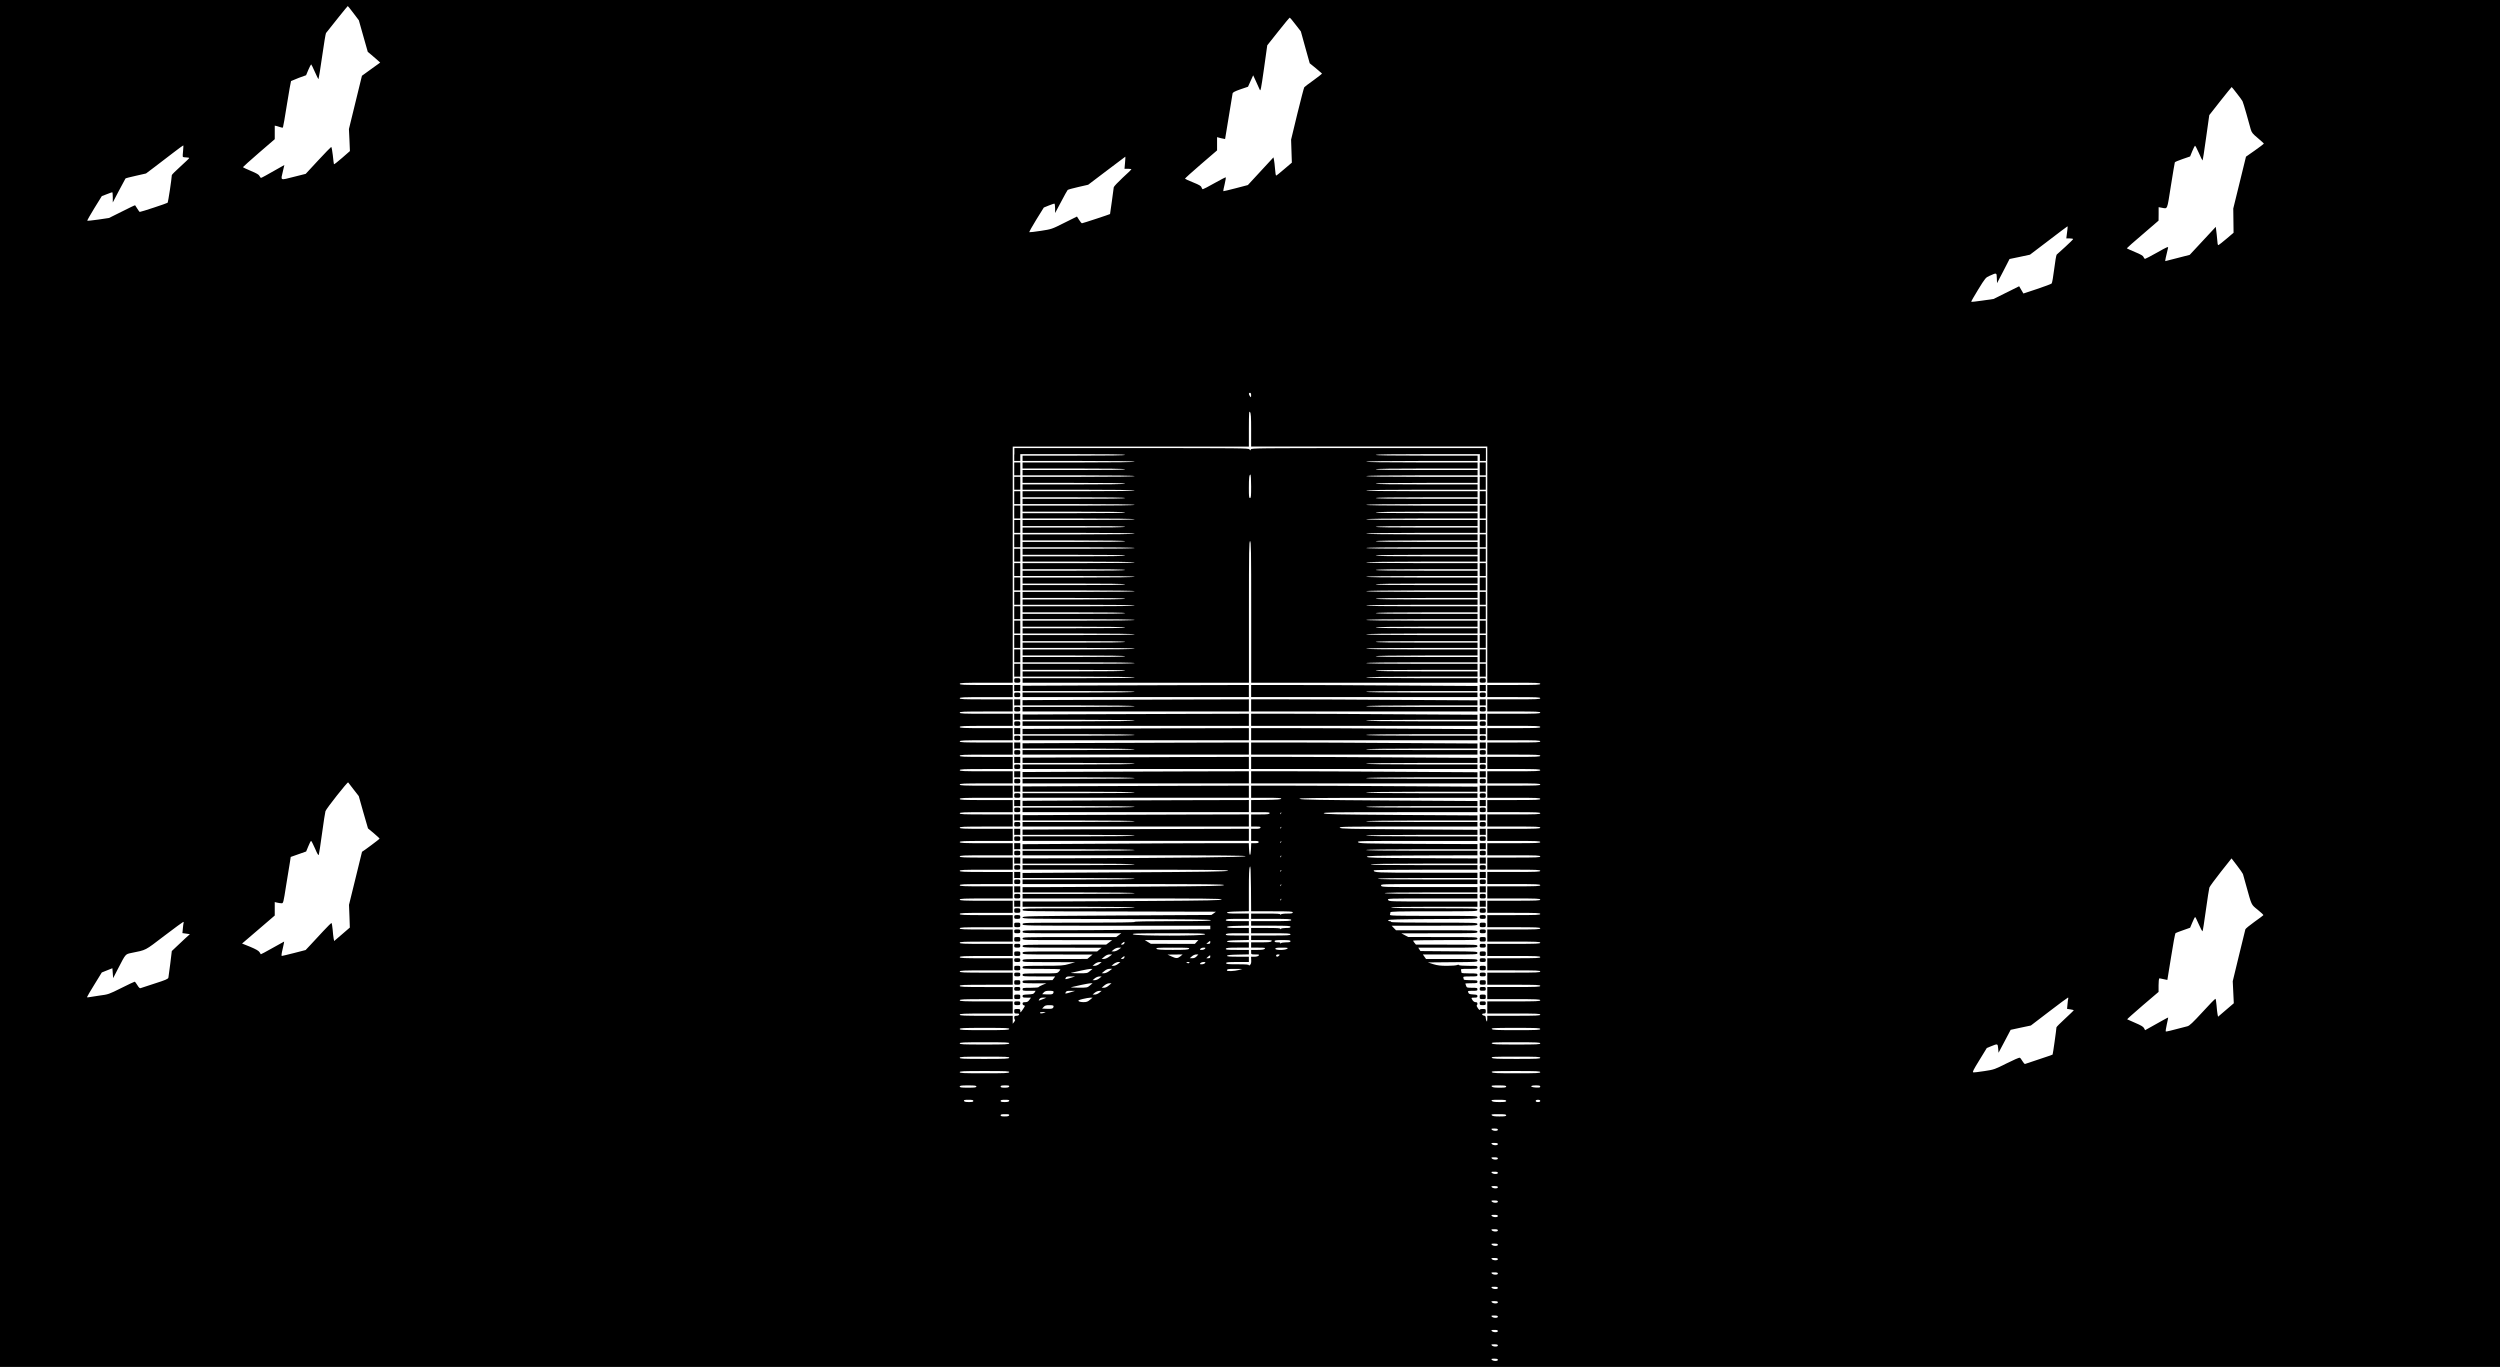 <?xml version="1.0" standalone="no"?>
<!DOCTYPE svg PUBLIC "-//W3C//DTD SVG 20010904//EN"
 "http://www.w3.org/TR/2001/REC-SVG-20010904/DTD/svg10.dtd">
<svg version="1.0" xmlns="http://www.w3.org/2000/svg"
 width="3303pt" height="1806pt" viewBox="0 0 3303 1806"
 preserveAspectRatio="xMidYMid meet">
<g transform="translate(0,1806) scale(0.1,-0.1)"
fill="#000000" stroke="none">
<path d="M0 9030 l0 -9030 16515 0 16515 0 0 9030 0 9030 -16515 0 -16515 0 0
-9030z m4670 8856 l71 -94 59 -209 59 -208 48 -40 c26 -22 63 -54 82 -71 l34
-31 -121 -87 -120 -87 -86 -352 -86 -352 7 -145 6 -146 -104 -91 c-57 -50
-105 -87 -107 -83 -2 5 -9 59 -15 120 -7 63 -16 109 -22 108 -5 -2 -83 -82
-173 -179 l-163 -176 -159 -40 c-185 -47 -173 -54 -141 80 l18 77 -51 -29
c-184 -105 -250 -141 -257 -141 -5 0 -14 11 -21 25 -8 18 -37 35 -114 67 -57
24 -104 46 -104 50 0 3 95 88 210 188 l210 181 0 90 0 89 28 -6 c15 -4 38 -11
51 -16 13 -5 26 -6 29 -3 3 3 27 140 53 306 27 166 51 304 54 308 4 3 50 22
102 42 l97 35 30 72 c17 39 34 72 37 72 3 0 25 -45 49 -100 24 -55 46 -98 48
-95 3 3 25 138 48 300 23 163 46 301 51 308 86 110 284 357 288 357 2 0 36
-42 75 -94z m12447 -151 l70 -90 58 -210 59 -211 79 -64 c43 -36 80 -68 83
-71 2 -4 -48 -43 -110 -88 -63 -45 -119 -87 -124 -94 -5 -7 -46 -165 -92 -352
l-82 -340 5 -152 5 -152 -100 -85 c-55 -48 -103 -86 -108 -86 -4 0 -11 39 -14
88 -4 48 -10 102 -14 120 l-7 33 -169 -183 -169 -183 -160 -42 c-89 -23 -163
-41 -165 -39 -2 2 6 43 18 91 11 49 18 90 16 92 -3 3 -69 -31 -149 -76 -79
-45 -149 -81 -155 -81 -6 0 -14 11 -18 24 -4 18 -26 32 -110 66 -57 23 -106
45 -108 49 -2 3 92 89 210 190 l214 184 0 88 0 87 52 -14 c29 -7 53 -12 54
-11 1 1 23 133 48 292 25 160 48 299 51 310 3 15 28 28 104 55 l100 34 34 76
34 75 37 -80 c20 -44 42 -93 49 -109 12 -27 17 -2 57 278 l43 307 146 184 c80
102 149 184 152 182 4 -1 38 -42 76 -92z m12436 -909 c36 -46 70 -92 75 -103
5 -10 29 -85 52 -168 23 -82 48 -173 56 -201 13 -45 24 -60 94 -118 44 -37 80
-70 80 -74 -1 -4 -54 -44 -119 -90 l-117 -82 -84 -343 -84 -342 2 -160 2 -160
-94 -80 c-51 -43 -99 -81 -105 -83 -6 -2 -11 7 -12 20 0 13 -6 68 -12 122
l-12 99 -172 -185 -172 -185 -159 -41 c-87 -23 -161 -42 -164 -42 -4 0 7 56
37 177 4 18 -19 8 -144 -63 -82 -46 -154 -84 -160 -84 -6 0 -16 11 -20 24 -7
17 -35 34 -115 67 -58 24 -106 46 -106 49 0 3 94 87 210 185 l209 180 1 89 0
89 38 -7 c84 -14 71 -44 124 289 26 165 50 305 52 310 2 6 48 25 103 44 l99
34 28 69 c16 38 32 70 36 73 4 3 27 -40 51 -95 24 -55 46 -100 49 -100 3 0 25
135 47 300 l42 299 146 186 c81 102 148 185 150 185 2 0 33 -38 68 -84z
m-27134 -758 c-5 -39 -6 -75 -3 -80 3 -4 23 -8 45 -8 21 0 39 -4 39 -8 0 -4
-52 -54 -115 -111 -63 -57 -115 -108 -115 -115 -2 -50 -48 -358 -56 -365 -8
-8 -350 -121 -367 -121 -4 0 -19 19 -33 43 -15 23 -28 43 -29 45 -2 2 -80 -35
-174 -83 l-171 -85 -141 -21 c-78 -11 -143 -18 -146 -15 -3 3 39 77 93 165
l99 160 65 25 c36 14 69 26 73 26 4 0 7 -30 7 -67 l0 -68 81 155 c45 85 84
158 87 162 4 4 66 20 139 36 l132 30 118 89 c65 50 174 133 243 186 69 53 128
96 131 96 3 1 2 -31 -2 -71z m12445 -158 l-7 -80 48 0 c25 0 45 -4 43 -8 -1
-4 -54 -54 -116 -111 -61 -57 -114 -113 -117 -125 -2 -11 -14 -95 -25 -186
-12 -91 -23 -166 -24 -168 -6 -5 -360 -122 -371 -122 -5 0 -23 20 -38 45 l-28
44 -167 -83 c-167 -84 -168 -84 -310 -106 -78 -12 -147 -20 -152 -18 -5 2 36
76 91 165 l100 161 64 26 c36 14 70 26 75 26 6 0 10 -28 10 -62 l0 -63 79 148
c42 81 82 152 87 157 5 5 68 23 140 39 l131 30 244 185 c134 102 245 186 247
186 2 0 0 -36 -4 -80z m12451 -880 c-3 -22 -7 -58 -10 -80 l-5 -40 45 0 c25 0
45 -4 45 -9 0 -4 -46 -50 -102 -101 -57 -52 -108 -98 -115 -104 -6 -6 -21 -92
-33 -191 -12 -99 -27 -185 -34 -191 -6 -6 -93 -39 -192 -72 l-181 -60 -28 48
-28 48 -169 -84 -169 -84 -145 -21 c-80 -12 -147 -19 -150 -16 -3 2 39 76 92
162 93 151 100 159 148 180 99 44 95 45 98 -30 l3 -66 83 159 82 160 135 28
135 29 246 187 c135 104 248 188 250 188 2 0 2 -18 -1 -40z m-10785 -2192 c-1
-31 -1 -32 -15 -14 -19 25 -19 46 0 46 10 0 15 -10 15 -32z m0 -460 l0 -218
1560 0 1560 0 0 -1560 0 -1560 350 0 c304 0 350 -2 350 -15 0 -13 -46 -15
-350 -15 l-350 0 0 -80 0 -80 350 0 c304 0 350 -2 350 -15 0 -13 -46 -15 -350
-15 l-350 0 0 -80 0 -80 350 0 c304 0 350 -2 350 -15 0 -13 -46 -15 -350 -15
l-350 0 0 -80 0 -80 350 0 c304 0 350 -2 350 -15 0 -13 -46 -15 -350 -15
l-350 0 0 -80 0 -80 350 0 c304 0 350 -2 350 -15 0 -13 -46 -15 -350 -15
l-350 0 0 -80 0 -80 350 0 c304 0 350 -2 350 -15 0 -13 -46 -15 -350 -15
l-350 0 0 -80 0 -80 350 0 c304 0 350 -2 350 -15 0 -13 -46 -15 -350 -15
l-350 0 0 -80 0 -80 350 0 c304 0 350 -2 350 -15 0 -13 -46 -15 -350 -15
l-350 0 0 -80 0 -80 350 0 c304 0 350 -2 350 -15 0 -13 -46 -15 -350 -15
l-350 0 0 -80 0 -80 350 0 c304 0 350 -2 350 -15 0 -13 -46 -15 -350 -15
l-350 0 0 -80 0 -80 350 0 c304 0 350 -2 350 -15 0 -13 -46 -15 -350 -15
l-350 0 0 -80 0 -80 350 0 c304 0 350 -2 350 -15 0 -13 -46 -15 -350 -15
l-350 0 0 -80 0 -80 350 0 c304 0 350 -2 350 -15 0 -13 -46 -15 -350 -15
l-350 0 0 -80 0 -80 350 0 c304 0 350 -2 350 -15 0 -13 -46 -15 -350 -15
l-350 0 0 -80 0 -80 350 0 c304 0 350 -2 350 -15 0 -13 -46 -15 -350 -15
l-350 0 0 -80 0 -80 350 0 c304 0 350 -2 350 -15 0 -13 -46 -15 -350 -15
l-350 0 0 -80 0 -80 350 0 c304 0 350 -2 350 -15 0 -13 -46 -15 -350 -15
l-350 0 0 -80 0 -80 350 0 c304 0 350 -2 350 -15 0 -13 -46 -15 -350 -15
l-350 0 0 -80 0 -80 350 0 c304 0 350 -2 350 -15 0 -13 -46 -15 -350 -15
l-350 0 0 -80 0 -80 350 0 c304 0 350 -2 350 -15 0 -13 -46 -15 -350 -15
l-350 0 0 -80 0 -80 350 0 c304 0 350 -2 350 -15 0 -13 -46 -15 -350 -15
l-350 0 0 -80 0 -80 350 0 c304 0 350 -2 350 -15 0 -13 -46 -15 -350 -15
l-350 0 0 -80 0 -80 350 0 c304 0 350 -2 350 -15 0 -13 -46 -15 -350 -15
l-350 0 0 -80 0 -80 350 0 c304 0 350 -2 350 -15 0 -13 -46 -15 -350 -15
l-350 0 0 -42 c0 -32 -3 -39 -10 -28 -5 8 -10 27 -10 42 0 20 -6 27 -22 30
-32 5 -35 28 -4 28 22 0 26 4 26 30 0 28 -2 30 -40 30 -25 0 -40 -5 -40 -12 0
-7 -11 3 -24 22 -13 19 -20 37 -15 38 5 2 9 12 9 23 0 13 -7 19 -24 19 -14 0
-30 10 -40 25 -22 34 -21 35 24 35 33 0 40 3 40 20 0 16 -8 19 -56 22 -48 3
-58 6 -65 26 -8 21 -7 22 56 22 58 0 65 2 65 20 0 18 -7 20 -70 20 -66 0 -71
1 -80 26 -6 14 -10 27 -10 30 0 2 36 4 80 4 73 0 80 2 80 20 0 19 -7 20 -90
20 -49 0 -90 4 -90 9 0 5 -3 16 -6 25 -5 14 6 16 90 16 89 0 96 1 96 20 0 19
-7 20 -105 20 -58 0 -105 3 -105 8 0 4 -3 17 -6 30 -6 22 -6 22 105 22 104 0
111 1 111 20 0 19 -7 20 -119 20 -69 0 -122 4 -126 10 -4 7 -12 7 -25 0 -10
-5 -69 -10 -131 -10 -88 0 -127 5 -183 22 l-71 23 328 3 c319 2 327 3 327 22
0 20 -7 20 -339 20 l-340 0 -21 30 -21 30 360 0 c354 0 361 0 361 20 0 19 -8
20 -376 22 l-377 3 -15 23 -14 22 391 0 c384 0 391 0 391 20 0 20 -7 20 -406
20 l-406 0 -19 23 c-10 12 -18 25 -19 30 0 4 191 7 425 7 418 0 425 0 425 20
0 20 -7 20 -457 20 l-458 1 -45 24 -45 24 503 1 c495 0 502 0 502 20 0 20 -7
20 -538 20 l-538 0 -29 30 -29 30 567 0 c560 0 567 0 567 20 0 20 -7 20 -570
20 -373 0 -570 3 -570 10 0 6 -9 10 -21 10 -12 0 -19 5 -17 13 4 9 133 13 591
15 579 2 587 2 587 22 0 20 -7 20 -581 20 -526 0 -581 2 -575 16 3 9 6 22 6
30 0 12 85 14 575 14 568 0 575 0 575 20 0 20 -7 20 -570 20 -373 0 -570 3
-570 10 0 7 197 10 570 10 l570 0 0 35 0 35 -585 0 c-574 0 -584 0 -595 20
-11 20 -8 20 585 20 l595 0 0 30 0 30 -609 0 c-396 0 -612 4 -616 10 -4 7 202
10 609 10 l616 0 0 35 0 35 -634 0 c-625 0 -634 0 -639 20 -5 20 0 20 634 20
l639 0 0 30 0 30 -654 0 c-426 0 -657 3 -661 10 -4 7 217 10 654 10 l661 0 0
35 0 35 -673 0 c-671 0 -697 1 -697 32 0 4 308 8 685 8 l685 0 0 30 0 30 -705
0 c-463 0 -705 3 -705 10 0 7 242 10 705 10 l705 0 0 34 0 35 -725 3 c-632 3
-727 5 -735 18 -8 13 75 15 725 18 l735 2 0 30 0 30 -742 0 c-484 0 -738 4
-728 10 9 6 290 10 743 10 l727 0 0 34 0 34 -780 3 c-726 4 -780 5 -797 22
-16 16 21 17 780 17 l797 0 0 30 0 30 -742 0 c-484 0 -738 4 -728 10 9 6 290
10 743 10 l727 0 0 33 0 34 -901 6 c-807 5 -903 7 -917 21 -15 15 62 16 901
16 l917 0 0 30 0 30 -742 0 c-484 0 -738 4 -728 10 9 6 290 10 743 10 l727 0
0 33 0 34 -1007 6 c-877 6 -1009 9 -1022 22 -14 13 97 15 1007 15 l1022 0 0
30 0 30 -742 0 c-484 0 -738 4 -728 10 9 6 290 10 743 10 l727 0 0 33 0 34
-1156 7 c-934 6 -1162 10 -1192 21 -32 12 139 14 1156 14 l1192 1 0 30 0 30
-742 0 c-484 0 -738 4 -728 10 9 6 290 10 743 10 l727 0 0 33 0 34 -1012 6
c-557 4 -1230 7 -1495 7 l-483 0 0 -80 0 -80 201 0 c156 0 200 -3 197 -12 -4
-10 -55 -14 -201 -16 l-197 -2 0 -80 0 -80 125 0 c106 0 124 -2 119 -15 -5
-12 -29 -15 -125 -15 l-119 0 0 -80 0 -80 65 0 c53 0 63 -3 59 -15 -5 -11 -22
-15 -65 -15 l-59 0 0 -80 0 -80 50 0 c38 0 50 -4 50 -15 0 -11 -12 -15 -50
-15 l-49 0 -3 -77 c-2 -44 -7 -78 -13 -78 -6 0 -11 34 -13 78 l-3 77 -473 0
c-260 0 -932 -3 -1494 -7 l-1022 -6 0 -34 0 -33 733 0 c455 0 738 -4 747 -10
10 -6 -246 -10 -732 -10 l-748 0 0 -30 0 -30 1476 0 c1176 0 1475 -3 1472 -12
-5 -13 -890 -23 -2370 -27 l-578 -1 0 -35 0 -35 733 0 c455 0 738 -4 747 -10
10 -6 -246 -10 -732 -10 l-748 0 0 -30 0 -30 1373 0 c1156 -1 1367 -3 1341
-14 -25 -11 -285 -15 -1372 -21 l-1342 -8 0 -33 0 -34 733 0 c455 0 738 -4
747 -10 10 -6 -246 -10 -732 -10 l-748 0 0 -30 0 -30 1330 0 c1103 0 1330 -2
1330 -13 0 -11 -172 -15 -977 -20 -537 -4 -1135 -7 -1330 -7 l-353 0 0 -35 0
-35 733 0 c455 0 738 -4 747 -10 10 -6 -246 -10 -732 -10 l-748 0 0 -30 0 -30
1315 0 c1090 0 1315 -2 1315 -13 0 -11 -168 -15 -952 -20 -524 -4 -1116 -7
-1315 -7 l-363 0 0 -35 0 -35 733 0 c455 0 738 -4 747 -10 10 -6 -246 -10
-732 -10 -741 0 -748 0 -748 -20 0 -20 8 -20 1278 -22 l1277 -3 -30 -22 -30
-21 -1248 -7 c-1205 -8 -1247 -8 -1247 -26 0 -18 40 -19 1242 -21 982 -2 1242
-6 1246 -15 3 -10 -103 -13 -510 -13 -335 0 -508 -4 -498 -10 10 -6 -246 -10
-732 -10 -741 0 -748 0 -748 -20 0 -20 7 -20 1240 -20 l1240 0 0 -23 0 -24
-842 -6 c-463 -4 -1021 -7 -1240 -7 -391 0 -398 0 -398 -20 0 -20 7 -20 652
-20 l652 0 -34 -25 -34 -25 -618 0 c-611 0 -618 0 -618 -20 0 -20 7 -20 592
-20 l592 0 -40 -30 -39 -29 -552 -1 c-546 0 -553 0 -553 -20 0 -20 7 -20 523
-20 l522 -1 -30 -24 -30 -25 -492 0 c-486 0 -493 0 -493 -20 0 -20 7 -20 463
-20 l462 -1 -35 -29 -35 -29 -427 -1 c-421 0 -428 0 -428 -20 0 -20 7 -20 348
-21 l347 -1 -80 -23 c-75 -22 -98 -24 -347 -24 -261 -1 -268 -2 -268 -21 0
-19 7 -20 250 -20 138 0 250 -3 250 -7 0 -4 -10 -17 -22 -30 -21 -23 -24 -23
-250 -23 -221 0 -228 -1 -228 -20 0 -19 7 -20 215 -20 l216 0 -18 -25 -18 -24
-197 -1 c-191 0 -198 -1 -198 -20 0 -19 7 -20 158 -21 l157 0 -50 -20 c-27
-11 -51 -25 -53 -30 -2 -5 -51 -9 -108 -9 -97 0 -104 -1 -104 -20 0 -18 7 -20
86 -20 l86 0 -14 -23 c-13 -19 -26 -22 -87 -25 -63 -3 -71 -5 -71 -22 0 -18 7
-20 56 -20 l55 0 -21 -30 c-17 -23 -29 -30 -56 -30 -27 0 -34 -4 -34 -19 0
-11 8 -21 19 -23 17 -3 15 -8 -15 -53 -32 -46 -34 -48 -34 -22 0 25 -3 27 -40
27 -38 0 -40 -2 -40 -30 0 -28 3 -30 35 -30 26 0 33 -3 29 -15 -4 -9 -19 -15
-35 -15 -24 0 -29 -4 -29 -24 0 -13 4 -26 10 -28 5 -1 0 -14 -10 -28 l-20 -25
0 53 0 52 -350 0 c-304 0 -350 2 -350 15 0 13 46 15 350 15 l350 0 0 80 0 80
-350 0 c-304 0 -350 2 -350 15 0 13 46 15 350 15 l350 0 0 80 0 80 -350 0
c-304 0 -350 2 -350 15 0 13 46 15 350 15 l350 0 0 80 0 80 -350 0 c-304 0
-350 2 -350 15 0 13 46 15 350 15 l350 0 0 80 0 80 -350 0 c-304 0 -350 2
-350 15 0 13 46 15 350 15 l350 0 0 80 0 80 -350 0 c-304 0 -350 2 -350 15 0
13 46 15 350 15 l350 0 0 80 0 80 -350 0 c-304 0 -350 2 -350 15 0 13 46 15
350 15 l350 0 0 80 0 80 -350 0 c-304 0 -350 2 -350 15 0 13 46 15 350 15
l350 0 0 80 0 80 -350 0 c-304 0 -350 2 -350 15 0 13 46 15 350 15 l350 0 0
80 0 80 -350 0 c-304 0 -350 2 -350 15 0 13 46 15 350 15 l350 0 0 80 0 80
-350 0 c-304 0 -350 2 -350 15 0 13 46 15 350 15 l350 0 0 80 0 80 -350 0
c-304 0 -350 2 -350 15 0 13 46 15 350 15 l350 0 0 80 0 80 -350 0 c-304 0
-350 2 -350 15 0 13 46 15 350 15 l350 0 0 80 0 80 -350 0 c-304 0 -350 2
-350 15 0 13 46 15 350 15 l350 0 0 80 0 80 -350 0 c-304 0 -350 2 -350 15 0
13 46 15 350 15 l350 0 0 80 0 80 -350 0 c-304 0 -350 2 -350 15 0 13 46 15
350 15 l350 0 0 80 0 80 -350 0 c-304 0 -350 2 -350 15 0 13 46 15 350 15
l350 0 0 80 0 80 -350 0 c-304 0 -350 2 -350 15 0 13 46 15 350 15 l350 0 0
80 0 80 -350 0 c-304 0 -350 2 -350 15 0 13 46 15 350 15 l350 0 0 80 0 80
-350 0 c-304 0 -350 2 -350 15 0 13 46 15 350 15 l350 0 0 80 0 80 -350 0
c-304 0 -350 2 -350 15 0 13 46 15 350 15 l350 0 0 80 0 80 -350 0 c-304 0
-350 2 -350 15 0 13 46 15 350 15 l350 0 0 80 0 80 -350 0 c-304 0 -350 2
-350 15 0 13 46 15 350 15 l350 0 0 80 0 80 -350 0 c-304 0 -350 2 -350 15 0
13 46 15 350 15 l350 0 0 1560 0 1560 1560 0 1560 0 0 238 c1 211 2 235 15
218 12 -16 15 -62 15 -238z m-11857 -4750 l67 -86 60 -213 c33 -116 61 -213
62 -214 2 -2 37 -31 78 -65 41 -35 75 -66 75 -71 0 -5 -214 -165 -232 -173 0
-1 -40 -159 -86 -351 l-86 -350 6 -150 5 -150 -103 -89 -104 -89 -7 34 c-3 19
-10 71 -13 117 -4 45 -11 84 -15 87 -3 2 -53 -46 -110 -108 -57 -62 -132 -143
-168 -181 l-64 -68 -151 -39 c-83 -21 -157 -39 -163 -39 -8 0 -5 29 11 95 12
52 21 95 19 95 -2 0 -72 -39 -155 -86 -83 -47 -152 -84 -153 -82 -1 2 -9 15
-18 29 -12 18 -47 38 -123 70 l-107 43 25 21 c14 11 111 94 216 185 l191 164
0 89 0 89 33 -8 c17 -4 43 -8 56 -8 24 -1 25 2 62 239 21 132 44 270 50 306
l10 67 102 36 102 36 29 70 c15 39 32 70 36 70 5 0 28 -45 52 -100 31 -73 45
-96 50 -83 4 10 23 137 43 283 20 146 40 277 45 293 12 35 292 390 300 380 4
-5 36 -47 73 -95z m12248 -321 c-10 -9 -11 -8 -5 6 3 10 9 15 12 12 3 -3 0
-11 -7 -18z m0 -190 c-10 -9 -11 -8 -5 6 3 10 9 15 12 12 3 -3 0 -11 -7 -18z
m0 -190 c-10 -9 -11 -8 -5 6 3 10 9 15 12 12 3 -3 0 -11 -7 -18z m0 -190 c-10
-9 -11 -8 -5 6 3 10 9 15 12 12 3 -3 0 -11 -7 -18z m12713 -225 c3 -9 21 -75
41 -147 77 -276 65 -252 154 -325 44 -35 78 -68 75 -71 -2 -4 -56 -44 -119
-89 -62 -44 -116 -89 -119 -98 -3 -9 -42 -167 -86 -351 l-81 -335 7 -145 7
-146 -104 -89 -104 -89 -7 34 c-3 19 -10 71 -13 117 -4 45 -10 84 -14 86 -4 3
-81 -76 -171 -175 -130 -141 -172 -181 -200 -188 -230 -61 -281 -73 -286 -68
-3 3 3 45 14 94 11 48 19 89 18 90 -1 1 -35 -17 -76 -40 -41 -24 -110 -62
-152 -85 l-77 -43 -14 27 c-10 20 -40 37 -117 70 -56 24 -104 45 -106 47 -2 2
90 84 205 183 l210 179 0 86 c1 47 4 88 7 91 3 3 28 0 57 -8 28 -7 52 -12 52
-11 1 1 23 139 50 307 26 168 52 308 59 312 6 4 52 22 102 39 l90 32 29 69
c16 38 32 71 36 73 3 3 26 -41 49 -96 24 -55 46 -96 50 -92 4 4 24 130 44 278
21 149 41 282 46 298 5 15 73 108 151 207 l142 179 73 -95 c40 -52 75 -103 78
-112z m-12829 -492 c238 0 275 -2 275 -15 0 -12 -15 -15 -73 -15 -45 0 -78 -5
-86 -12 -11 -10 -13 -10 -7 0 6 9 -35 12 -188 12 l-196 0 0 -35 0 -35 265 0
c229 0 265 -2 265 -15 0 -13 -36 -15 -265 -15 l-265 0 0 -30 0 -30 260 0 c224
0 260 -2 260 -15 0 -12 -13 -15 -58 -15 -33 0 -64 -5 -71 -12 -11 -10 -13 -10
-7 0 6 9 -35 12 -188 12 l-196 0 0 -35 0 -35 260 0 c224 0 260 -2 260 -15 0
-13 -36 -15 -260 -15 l-260 0 0 -30 0 -30 141 0 c125 0 140 -2 129 -15 -10
-12 -39 -15 -141 -15 l-129 0 0 -35 0 -35 96 0 c85 0 95 -2 84 -15 -9 -11 -34
-15 -96 -15 l-84 0 0 -30 c0 -30 0 -30 56 -30 49 0 55 -2 44 -15 -8 -9 -30
-15 -57 -15 l-44 0 2 -45 c2 -32 -2 -51 -14 -62 -11 -11 -17 -13 -17 -5 0 9
-39 12 -150 12 -127 0 -150 2 -150 15 0 13 23 15 150 15 l150 0 0 35 0 35
-146 0 c-112 0 -145 3 -142 13 3 9 44 13 146 15 l142 3 0 29 0 30 -155 0
c-133 0 -154 2 -149 15 5 12 32 15 155 15 l149 0 0 35 0 35 -146 0 c-112 0
-145 3 -142 13 3 9 44 13 146 15 l142 3 0 29 0 30 -155 0 c-133 0 -154 2 -149
15 5 12 32 15 155 15 l149 0 0 35 0 35 -146 0 c-112 0 -145 3 -142 13 3 9 44
13 146 15 l142 3 0 29 0 30 -155 0 c-133 0 -154 2 -149 15 5 12 32 15 155 15
l149 0 0 35 0 35 -146 0 c-112 0 -145 3 -142 13 3 9 44 13 146 15 l142 3 0
279 c0 202 3 287 13 307 10 22 12 -25 15 -280 l2 -307 275 0z m116 527 c-10
-9 -11 -8 -5 6 3 10 9 15 12 12 3 -3 0 -11 -7 -18z m0 -190 c-10 -9 -11 -8 -5
6 3 10 9 15 12 12 3 -3 0 -11 -7 -18z m0 -190 c-10 -9 -11 -8 -5 6 3 10 9 15
12 12 3 -3 0 -11 -7 -18z m-14495 -299 c-3 -7 -7 -41 -10 -75 l-6 -61 50 -7
49 -7 -62 -56 c-34 -31 -88 -82 -119 -112 l-58 -55 -20 -165 c-12 -91 -23
-174 -25 -186 -4 -18 -34 -31 -181 -78 -97 -32 -182 -60 -189 -62 -8 -3 -24
12 -40 40 -15 25 -31 46 -36 46 -5 0 -85 -38 -177 -84 -165 -82 -168 -84 -292
-100 -69 -10 -133 -20 -142 -22 -10 -3 -18 -1 -18 3 0 5 44 80 98 167 l97 158
70 28 70 28 5 -66 5 -65 69 134 c96 186 93 182 168 198 207 42 175 26 439 227
133 101 246 184 250 184 5 0 7 -6 5 -12z m13494 -153 c-18 -22 -912 -22 -950
0 -22 13 36 14 469 15 437 0 492 -2 481 -15z m-110 -100 l-23 -25 -291 0 -291
1 -40 24 -40 25 354 0 354 0 -23 -25z m1240 10 c0 -12 -13 -15 -58 -15 -33 0
-64 -5 -71 -12 -11 -10 -13 -10 -7 0 5 9 -4 12 -33 12 -30 0 -41 4 -41 15 0
12 18 15 105 15 87 0 105 -3 105 -15z m-1060 -15 c0 -15 -7 -20 -26 -20 l-26
0 23 20 c30 24 29 24 29 0z m-1136 -14 c-3 -9 -16 -16 -28 -16 -21 1 -21 1 3
21 26 22 35 20 25 -5z m-74 -81 c-19 -14 -47 -25 -64 -25 l-31 0 30 25 c19 15
43 24 64 25 l35 0 -34 -25z m930 10 c-10 -12 -47 -15 -215 -15 -168 0 -205 3
-215 15 -11 13 14 15 215 15 201 0 226 -2 215 -15z m210 0 c-7 -8 -26 -15 -42
-15 -26 0 -29 2 -18 15 7 8 26 15 42 15 26 0 29 -2 18 -15z m1086 0 c-28 -21
-156 -21 -156 0 0 12 16 15 88 15 79 -1 85 -2 68 -15z m-2352 -105 c-23 -17
-51 -29 -69 -29 l-30 0 35 29 c24 20 46 30 69 30 l35 0 -40 -30z m941 5 c-37
-30 -56 -30 -120 0 l-50 23 100 1 100 1 -30 -25z m215 0 c-16 -17 -34 -25 -57
-25 l-34 0 28 25 c16 14 41 25 57 25 l29 0 -23 -25z m1090 10 c-7 -8 -19 -15
-26 -15 -8 0 -14 7 -14 15 0 10 10 15 26 15 22 0 25 -2 14 -15z m-910 -15 c0
-15 -7 -20 -26 -20 l-26 0 23 20 c30 24 29 24 29 0z m-1136 -14 c-3 -9 -16
-16 -28 -16 -21 1 -21 1 3 21 26 22 35 20 25 -5z m-329 -81 c-17 -14 -43 -25
-60 -25 l-30 0 30 25 c17 14 43 24 60 24 l30 0 -30 -24z m247 0 c-17 -14 -43
-25 -58 -25 l-29 0 30 25 c17 13 43 24 58 25 l29 0 -30 -25z m941 14 c-8 -8
-16 -8 -30 0 -16 9 -14 10 12 11 21 0 26 -3 18 -11z m207 -4 c-7 -8 -26 -15
-42 -15 -26 0 -29 2 -18 15 7 8 26 15 42 15 26 0 29 -2 18 -15z m-1520 -105
c-34 -29 -37 -29 -150 -29 -63 1 -108 3 -100 6 56 15 230 51 255 52 l30 0 -35
-29z m254 0 c-23 -17 -51 -29 -69 -29 l-30 0 35 29 c24 20 46 30 69 30 l35 0
-40 -30z m1711 14 c-55 -15 -155 -19 -155 -6 0 19 17 22 109 21 l96 -1 -50
-14z m-2202 -98 c-90 -28 -95 -29 -83 -6 9 17 20 20 68 19 l57 0 -42 -13z
m362 -11 c-17 -14 -43 -25 -60 -25 l-30 0 30 25 c17 14 43 24 60 24 l30 0 -30
-24z m-125 -95 c-34 -29 -37 -29 -150 -29 -63 1 -108 3 -100 6 56 15 230 51
255 52 l30 0 -35 -29z m250 0 c-22 -19 -45 -30 -65 -30 l-30 1 35 29 c22 18
46 29 65 29 l30 0 -35 -29z m-730 -82 c-1 -32 -17 -39 -84 -36 l-67 3 21 23
c17 18 32 22 75 22 37 0 55 -4 55 -12z m243 -2 c-90 -28 -95 -29 -83 -6 9 17
20 20 68 19 l57 0 -42 -13z m362 -11 c-17 -14 -43 -25 -60 -25 l-30 0 30 25
c17 14 43 24 60 24 l30 0 -30 -24z m-731 -79 c-17 -7 -40 -17 -53 -21 -21 -6
-21 -5 -9 14 10 16 23 21 53 21 l40 -1 -31 -13z m606 -16 c-28 -24 -44 -30
-85 -30 -28 0 -57 6 -64 13 -10 10 1 15 56 29 37 9 82 17 98 17 l30 0 -35 -29z
m12926 18 c-3 -7 -7 -41 -10 -75 l-6 -62 46 -7 c25 -3 44 -9 42 -13 -2 -4 -54
-53 -115 -110 -62 -57 -113 -108 -113 -114 -1 -30 -47 -357 -51 -360 -2 -3
-83 -30 -179 -62 -96 -32 -180 -60 -185 -62 -6 -2 -21 15 -34 37 -13 23 -29
44 -36 46 -7 3 -86 -31 -175 -76 -159 -80 -167 -82 -292 -101 -71 -11 -137
-19 -147 -17 -14 2 1 33 81 162 l98 160 56 23 c89 36 88 36 94 -29 l5 -57 80
151 80 152 134 29 133 28 242 185 c132 101 244 184 248 184 4 0 6 -6 4 -12z
m-13406 -100 c-1 -32 -17 -39 -84 -36 l-67 3 21 23 c17 18 32 22 75 22 37 0
55 -4 55 -12z m-120 -88 c-36 -12 -60 -12 -60 0 0 6 19 10 43 9 36 -1 38 -2
17 -9z m-466 -215 c-5 -13 -51 -15 -330 -15 -281 0 -324 2 -324 15 0 13 43 15
330 15 289 0 329 -2 324 -15z m7016 0 c0 -13 -42 -15 -314 -15 -266 0 -315 2
-326 15 -11 13 25 15 314 15 283 0 326 -2 326 -15z m-7016 -190 c-5 -13 -51
-15 -330 -15 -281 0 -324 2 -324 15 0 13 43 15 330 15 289 0 329 -2 324 -15z
m7016 0 c0 -13 -42 -15 -314 -15 -266 0 -315 2 -326 15 -11 13 25 15 314 15
283 0 326 -2 326 -15z m-7016 -190 c-5 -13 -51 -15 -330 -15 -281 0 -324 2
-324 15 0 13 43 15 330 15 289 0 329 -2 324 -15z m7016 0 c0 -13 -42 -15 -314
-15 -266 0 -315 2 -326 15 -11 13 25 15 314 15 283 0 326 -2 326 -15z m-7016
-190 c-5 -13 -51 -15 -330 -15 -281 0 -324 2 -324 15 0 13 43 15 330 15 289 0
329 -2 324 -15z m7016 0 c0 -13 -42 -15 -314 -15 -266 0 -315 2 -326 15 -11
13 25 15 314 15 283 0 326 -2 326 -15z m-7450 -190 c0 -12 -19 -15 -110 -15
-91 0 -110 3 -110 15 0 12 19 15 110 15 91 0 110 -3 110 -15z m434 0 c-5 -11
-21 -15 -60 -15 -41 0 -54 4 -54 15 0 12 13 15 60 15 49 0 58 -3 54 -15z
m6566 0 c0 -12 -17 -15 -89 -15 -66 0 -92 4 -101 15 -11 13 0 15 89 15 83 0
101 -3 101 -15z m450 0 c0 -13 -11 -15 -57 -13 -81 4 -85 28 -4 28 48 0 61 -3
61 -15z m-7490 -190 c0 -12 -13 -15 -59 -15 -43 0 -60 4 -65 15 -4 12 6 15 59
15 51 0 65 -3 65 -15z m474 0 c-5 -11 -21 -15 -60 -15 -41 0 -54 4 -54 15 0
12 13 15 60 15 49 0 58 -3 54 -15z m6566 0 c0 -12 -17 -15 -89 -15 -66 0 -92
4 -101 15 -11 13 0 15 89 15 83 0 101 -3 101 -15z m450 0 c0 -10 -10 -15 -30
-15 -20 0 -30 5 -30 15 0 10 10 15 30 15 20 0 30 -5 30 -15z m-7016 -190 c-5
-11 -21 -15 -60 -15 -41 0 -54 4 -54 15 0 12 13 15 60 15 49 0 58 -3 54 -15z
m6566 0 c0 -12 -17 -15 -89 -15 -66 0 -92 4 -101 15 -11 13 0 15 89 15 83 0
101 -3 101 -15z m-110 -190 c0 -10 -10 -15 -34 -15 -18 0 -39 7 -46 15 -11 13
-6 15 34 15 34 0 46 -4 46 -15z m0 -190 c0 -10 -10 -15 -34 -15 -18 0 -39 7
-46 15 -11 13 -6 15 34 15 34 0 46 -4 46 -15z m0 -190 c0 -10 -10 -15 -34 -15
-18 0 -39 7 -46 15 -11 13 -6 15 34 15 34 0 46 -4 46 -15z m0 -190 c0 -10 -10
-15 -34 -15 -18 0 -39 7 -46 15 -11 13 -6 15 34 15 34 0 46 -4 46 -15z m0
-190 c0 -10 -10 -15 -34 -15 -18 0 -39 7 -46 15 -11 13 -6 15 34 15 34 0 46
-4 46 -15z m0 -190 c0 -10 -10 -15 -34 -15 -18 0 -39 7 -46 15 -11 13 -6 15
34 15 34 0 46 -4 46 -15z m0 -190 c0 -10 -10 -15 -34 -15 -18 0 -39 7 -46 15
-11 13 -6 15 34 15 34 0 46 -4 46 -15z m0 -190 c0 -10 -10 -15 -34 -15 -18 0
-39 7 -46 15 -11 13 -6 15 34 15 34 0 46 -4 46 -15z m0 -190 c0 -10 -10 -15
-34 -15 -18 0 -39 7 -46 15 -11 13 -6 15 34 15 34 0 46 -4 46 -15z m0 -190 c0
-10 -10 -15 -34 -15 -18 0 -39 7 -46 15 -11 13 -6 15 34 15 34 0 46 -4 46 -15z
m0 -190 c0 -10 -10 -15 -34 -15 -18 0 -39 7 -46 15 -11 13 -6 15 34 15 34 0
46 -4 46 -15z m0 -190 c0 -10 -10 -15 -34 -15 -18 0 -39 7 -46 15 -11 13 -6
15 34 15 34 0 46 -4 46 -15z m0 -190 c0 -10 -10 -15 -34 -15 -18 0 -39 7 -46
15 -11 13 -6 15 34 15 34 0 46 -4 46 -15z m0 -190 c0 -10 -10 -15 -34 -15 -18
0 -39 7 -46 15 -11 13 -6 15 34 15 34 0 46 -4 46 -15z m0 -190 c0 -10 -10 -15
-34 -15 -18 0 -39 7 -46 15 -11 13 -6 15 34 15 34 0 46 -4 46 -15z m0 -190 c0
-10 -10 -15 -34 -15 -18 0 -39 7 -46 15 -11 13 -6 15 34 15 34 0 46 -4 46 -15z
m0 -190 c0 -10 -10 -15 -34 -15 -18 0 -39 7 -46 15 -11 13 -6 15 34 15 34 0
46 -4 46 -15z"/>
<path d="M13400 12055 l0 -85 40 0 40 0 0 45 0 45 689 0 c449 0 692 -3 696
-10 4 -7 -223 -10 -674 -10 l-681 0 0 -35 0 -35 733 0 c455 0 738 -4 747 -10
10 -6 -246 -10 -732 -10 l-748 0 0 -40 0 -40 674 0 c439 0 677 -3 681 -10 4
-7 -223 -10 -674 -10 l-681 0 0 -35 0 -35 733 0 c455 0 738 -4 747 -10 10 -6
-246 -10 -732 -10 l-748 0 0 -40 0 -40 674 0 c439 0 677 -3 681 -10 4 -7 -223
-10 -674 -10 l-681 0 0 -35 0 -35 733 0 c455 0 738 -4 747 -10 10 -6 -246 -10
-732 -10 l-748 0 0 -40 0 -40 674 0 c439 0 677 -3 681 -10 4 -7 -223 -10 -674
-10 l-681 0 0 -35 0 -35 733 0 c455 0 738 -4 747 -10 10 -6 -246 -10 -732 -10
l-748 0 0 -40 0 -40 674 0 c439 0 677 -3 681 -10 4 -7 -223 -10 -674 -10
l-681 0 0 -35 0 -35 733 0 c455 0 738 -4 747 -10 10 -6 -246 -10 -732 -10
l-748 0 0 -40 0 -40 674 0 c439 0 677 -3 681 -10 4 -7 -223 -10 -674 -10
l-681 0 0 -35 0 -35 733 0 c455 0 738 -4 747 -10 10 -6 -246 -10 -732 -10
l-748 0 0 -40 0 -40 674 0 c439 0 677 -3 681 -10 4 -7 -223 -10 -674 -10
l-681 0 0 -35 0 -35 733 0 c455 0 738 -4 747 -10 10 -6 -246 -10 -732 -10
l-748 0 0 -40 0 -40 674 0 c439 0 677 -3 681 -10 4 -7 -223 -10 -674 -10
l-681 0 0 -35 0 -35 733 0 c455 0 738 -4 747 -10 10 -6 -246 -10 -732 -10
l-748 0 0 -40 0 -40 674 0 c439 0 677 -3 681 -10 4 -7 -223 -10 -674 -10
l-681 0 0 -35 0 -35 733 0 c455 0 738 -4 747 -10 10 -6 -246 -10 -732 -10
l-748 0 0 -40 0 -40 674 0 c439 0 677 -3 681 -10 4 -7 -223 -10 -674 -10
l-681 0 0 -35 0 -35 733 0 c455 0 738 -4 747 -10 10 -6 -246 -10 -732 -10
l-748 0 0 -40 0 -40 674 0 c439 0 677 -3 681 -10 4 -7 -223 -10 -674 -10
l-681 0 0 -35 0 -35 733 0 c455 0 738 -4 747 -10 10 -6 -246 -10 -732 -10
l-748 0 0 -40 0 -40 674 0 c439 0 677 -3 681 -10 4 -7 -223 -10 -674 -10
l-681 0 0 -35 0 -35 733 0 c455 0 738 -4 747 -10 10 -6 -246 -10 -732 -10
l-748 0 0 -40 0 -40 674 0 c439 0 677 -3 681 -10 4 -7 -223 -10 -674 -10
l-681 0 0 -35 0 -35 733 0 c455 0 738 -4 747 -10 10 -6 -246 -10 -732 -10
l-748 0 0 -40 0 -40 674 0 c439 0 677 -3 681 -10 4 -7 -223 -10 -674 -10
l-681 0 0 -35 0 -35 733 0 c455 0 738 -4 747 -10 10 -6 -246 -10 -732 -10
l-748 0 0 -40 0 -40 674 0 c439 0 677 -3 681 -10 4 -7 -223 -10 -674 -10
l-681 0 0 -35 0 -35 733 0 c455 0 738 -4 747 -10 10 -6 -246 -10 -732 -10
l-748 0 0 -40 0 -40 674 0 c439 0 677 -3 681 -10 4 -7 -223 -10 -674 -10
l-681 0 0 -35 0 -35 733 0 c455 0 738 -4 747 -10 10 -6 -246 -10 -732 -10
l-748 0 0 -30 0 -30 1495 0 1495 0 0 935 c0 824 2 935 15 935 13 0 15 -111 15
-935 l0 -935 1495 0 1495 0 0 30 0 30 -742 0 c-484 0 -738 4 -728 10 9 6 290
10 743 10 l727 0 0 35 0 35 -676 0 c-447 0 -673 3 -669 10 4 7 240 10 676 10
l669 0 0 40 0 40 -742 0 c-484 0 -738 4 -728 10 9 6 290 10 743 10 l727 0 0
35 0 35 -676 0 c-447 0 -673 3 -669 10 4 7 240 10 676 10 l669 0 0 40 0 40
-742 0 c-484 0 -738 4 -728 10 9 6 290 10 743 10 l727 0 0 35 0 35 -676 0
c-447 0 -673 3 -669 10 4 7 240 10 676 10 l669 0 0 40 0 40 -742 0 c-484 0
-738 4 -728 10 9 6 290 10 743 10 l727 0 0 35 0 35 -676 0 c-447 0 -673 3
-669 10 4 7 240 10 676 10 l669 0 0 40 0 40 -742 0 c-484 0 -738 4 -728 10 9
6 290 10 743 10 l727 0 0 35 0 35 -676 0 c-447 0 -673 3 -669 10 4 7 240 10
676 10 l669 0 0 40 0 40 -742 0 c-484 0 -738 4 -728 10 9 6 290 10 743 10
l727 0 0 35 0 35 -676 0 c-447 0 -673 3 -669 10 4 7 240 10 676 10 l669 0 0
40 0 40 -742 0 c-484 0 -738 4 -728 10 9 6 290 10 743 10 l727 0 0 35 0 35
-676 0 c-447 0 -673 3 -669 10 4 7 240 10 676 10 l669 0 0 40 0 40 -742 0
c-484 0 -738 4 -728 10 9 6 290 10 743 10 l727 0 0 35 0 35 -676 0 c-447 0
-673 3 -669 10 4 7 240 10 676 10 l669 0 0 40 0 40 -742 0 c-484 0 -738 4
-728 10 9 6 290 10 743 10 l727 0 0 35 0 35 -676 0 c-447 0 -673 3 -669 10 4
7 240 10 676 10 l669 0 0 40 0 40 -742 0 c-484 0 -738 4 -728 10 9 6 290 10
743 10 l727 0 0 35 0 35 -676 0 c-447 0 -673 3 -669 10 4 7 240 10 676 10
l669 0 0 40 0 40 -742 0 c-484 0 -738 4 -728 10 9 6 290 10 743 10 l727 0 0
35 0 35 -676 0 c-447 0 -673 3 -669 10 4 7 240 10 676 10 l669 0 0 40 0 40
-742 0 c-484 0 -738 4 -728 10 9 6 290 10 743 10 l727 0 0 35 0 35 -676 0
c-447 0 -673 3 -669 10 4 7 240 10 676 10 l669 0 0 40 0 40 -742 0 c-484 0
-738 4 -728 10 9 6 290 10 743 10 l727 0 0 35 0 35 -676 0 c-447 0 -673 3
-669 10 4 7 240 10 676 10 l669 0 0 40 0 40 -742 0 c-484 0 -738 4 -728 10 9
6 290 10 743 10 l727 0 0 35 0 35 -676 0 c-447 0 -673 3 -669 10 4 7 240 10
676 10 l669 0 0 40 0 40 -742 0 c-484 0 -738 4 -728 10 9 6 290 10 743 10
l727 0 0 35 0 35 -676 0 c-447 0 -673 3 -669 10 4 7 240 10 676 10 l669 0 0
40 0 40 -742 0 c-484 0 -738 4 -728 10 9 6 290 10 743 10 l727 0 0 35 0 35
-676 0 c-447 0 -673 3 -669 10 4 7 245 10 691 10 l684 0 0 -45 0 -45 40 0 40
0 0 85 0 85 -1549 0 c-1466 0 -1549 -1 -1556 -17 -6 -17 -7 -17 -19 0 -12 16
-98 17 -1560 17 l-1546 0 0 -85z m3130 -420 c0 -131 -2 -155 -15 -155 -13 0
-15 21 -15 133 0 134 5 177 21 177 5 0 9 -70 9 -155z"/>
<path d="M13400 11865 l0 -85 40 0 40 0 0 85 0 85 -40 0 -40 0 0 -85z"/>
<path d="M19550 11865 l0 -85 40 0 40 0 0 85 0 85 -40 0 -40 0 0 -85z"/>
<path d="M13400 11675 l0 -85 40 0 40 0 0 85 0 85 -40 0 -40 0 0 -85z"/>
<path d="M19550 11675 l0 -85 40 0 40 0 0 85 0 85 -40 0 -40 0 0 -85z"/>
<path d="M13400 11485 l0 -85 40 0 40 0 0 85 0 85 -40 0 -40 0 0 -85z"/>
<path d="M19550 11485 l0 -85 40 0 40 0 0 85 0 85 -40 0 -40 0 0 -85z"/>
<path d="M13400 11295 l0 -85 40 0 40 0 0 85 0 85 -40 0 -40 0 0 -85z"/>
<path d="M19550 11295 l0 -85 40 0 40 0 0 85 0 85 -40 0 -40 0 0 -85z"/>
<path d="M13400 11105 l0 -85 40 0 40 0 0 85 0 85 -40 0 -40 0 0 -85z"/>
<path d="M19550 11105 l0 -85 40 0 40 0 0 85 0 85 -40 0 -40 0 0 -85z"/>
<path d="M13400 10915 l0 -85 40 0 40 0 0 85 0 85 -40 0 -40 0 0 -85z"/>
<path d="M19550 10915 l0 -85 40 0 40 0 0 85 0 85 -40 0 -40 0 0 -85z"/>
<path d="M13400 10725 l0 -85 40 0 40 0 0 85 0 85 -40 0 -40 0 0 -85z"/>
<path d="M19550 10725 l0 -85 40 0 40 0 0 85 0 85 -40 0 -40 0 0 -85z"/>
<path d="M13400 10535 l0 -85 40 0 40 0 0 85 0 85 -40 0 -40 0 0 -85z"/>
<path d="M19550 10535 l0 -85 40 0 40 0 0 85 0 85 -40 0 -40 0 0 -85z"/>
<path d="M13400 10345 l0 -85 40 0 40 0 0 85 0 85 -40 0 -40 0 0 -85z"/>
<path d="M19550 10345 l0 -85 40 0 40 0 0 85 0 85 -40 0 -40 0 0 -85z"/>
<path d="M13400 10155 l0 -85 40 0 40 0 0 85 0 85 -40 0 -40 0 0 -85z"/>
<path d="M19550 10155 l0 -85 40 0 40 0 0 85 0 85 -40 0 -40 0 0 -85z"/>
<path d="M13400 9965 l0 -85 40 0 40 0 0 85 0 85 -40 0 -40 0 0 -85z"/>
<path d="M19550 9965 l0 -85 40 0 40 0 0 85 0 85 -40 0 -40 0 0 -85z"/>
<path d="M13400 9775 l0 -85 40 0 40 0 0 85 0 85 -40 0 -40 0 0 -85z"/>
<path d="M19550 9775 l0 -85 40 0 40 0 0 85 0 85 -40 0 -40 0 0 -85z"/>
<path d="M13400 9585 l0 -85 40 0 40 0 0 85 0 85 -40 0 -40 0 0 -85z"/>
<path d="M19550 9585 l0 -85 40 0 40 0 0 85 0 85 -40 0 -40 0 0 -85z"/>
<path d="M13400 9395 l0 -85 40 0 40 0 0 85 0 85 -40 0 -40 0 0 -85z"/>
<path d="M19550 9395 l0 -85 40 0 40 0 0 85 0 85 -40 0 -40 0 0 -85z"/>
<path d="M13400 9205 l0 -85 40 0 40 0 0 85 0 85 -40 0 -40 0 0 -85z"/>
<path d="M19550 9205 l0 -85 40 0 40 0 0 85 0 85 -40 0 -40 0 0 -85z"/>
<path d="M13400 9070 c0 -28 2 -30 40 -30 38 0 40 2 40 30 0 28 -2 30 -40 30
-38 0 -40 -2 -40 -30z"/>
<path d="M19550 9070 c0 -28 2 -30 40 -30 38 0 40 2 40 30 0 28 -2 30 -40 30
-38 0 -40 -2 -40 -30z"/>
<path d="M13400 8970 l0 -40 40 0 40 0 0 40 0 40 -40 0 -40 0 0 -40z"/>
<path d="M14193 9003 l-683 -3 0 -35 0 -35 733 0 c455 0 738 -4 747 -10 10 -6
-246 -10 -732 -10 l-748 0 0 -30 0 -30 1495 0 1495 0 0 80 0 80 -812 -2 c-447
-2 -1120 -4 -1495 -5z"/>
<path d="M16530 8930 l0 -80 1495 0 1495 0 0 30 0 30 -742 0 c-484 0 -738 4
-728 10 9 6 290 10 743 10 l727 0 0 33 0 34 -1012 6 c-557 4 -1230 7 -1495 7
l-483 0 0 -80z"/>
<path d="M19550 8970 l0 -40 40 0 40 0 0 40 0 40 -40 0 -40 0 0 -40z"/>
<path d="M13400 8880 c0 -28 2 -30 40 -30 38 0 40 2 40 30 0 28 -2 30 -40 30
-38 0 -40 -2 -40 -30z"/>
<path d="M19550 8880 c0 -28 2 -30 40 -30 38 0 40 2 40 30 0 28 -2 30 -40 30
-38 0 -40 -2 -40 -30z"/>
<path d="M13400 8780 l0 -40 40 0 40 0 0 40 0 40 -40 0 -40 0 0 -40z"/>
<path d="M14193 8813 l-683 -3 0 -35 0 -35 733 0 c455 0 738 -4 747 -10 10 -6
-246 -10 -732 -10 l-748 0 0 -30 0 -30 1495 0 1495 0 0 80 0 80 -812 -2 c-447
-2 -1120 -4 -1495 -5z"/>
<path d="M16530 8740 l0 -80 1495 0 1495 0 0 30 0 30 -742 0 c-484 0 -738 4
-728 10 9 6 290 10 743 10 l727 0 0 33 0 34 -1012 6 c-557 4 -1230 7 -1495 7
l-483 0 0 -80z"/>
<path d="M19550 8780 l0 -40 40 0 40 0 0 40 0 40 -40 0 -40 0 0 -40z"/>
<path d="M13400 8690 c0 -28 2 -30 40 -30 38 0 40 2 40 30 0 28 -2 30 -40 30
-38 0 -40 -2 -40 -30z"/>
<path d="M19550 8690 c0 -28 2 -30 40 -30 38 0 40 2 40 30 0 28 -2 30 -40 30
-38 0 -40 -2 -40 -30z"/>
<path d="M13400 8590 l0 -40 40 0 40 0 0 40 0 40 -40 0 -40 0 0 -40z"/>
<path d="M14193 8623 l-683 -3 0 -35 0 -35 733 0 c455 0 738 -4 747 -10 10 -6
-246 -10 -732 -10 l-748 0 0 -30 0 -30 1495 0 1495 0 0 80 0 80 -812 -2 c-447
-2 -1120 -4 -1495 -5z"/>
<path d="M16530 8550 l0 -80 1495 0 1495 0 0 30 0 30 -742 0 c-484 0 -738 4
-728 10 9 6 290 10 743 10 l727 0 0 33 0 34 -1012 6 c-557 4 -1230 7 -1495 7
l-483 0 0 -80z"/>
<path d="M19550 8590 l0 -40 40 0 40 0 0 40 0 40 -40 0 -40 0 0 -40z"/>
<path d="M13400 8500 c0 -28 2 -30 40 -30 38 0 40 2 40 30 0 28 -2 30 -40 30
-38 0 -40 -2 -40 -30z"/>
<path d="M19550 8500 c0 -28 2 -30 40 -30 38 0 40 2 40 30 0 28 -2 30 -40 30
-38 0 -40 -2 -40 -30z"/>
<path d="M13400 8400 l0 -40 40 0 40 0 0 40 0 40 -40 0 -40 0 0 -40z"/>
<path d="M14193 8433 l-683 -3 0 -35 0 -35 733 0 c455 0 738 -4 747 -10 10 -6
-246 -10 -732 -10 l-748 0 0 -30 0 -30 1495 0 1495 0 0 80 0 80 -812 -2 c-447
-2 -1120 -4 -1495 -5z"/>
<path d="M16530 8360 l0 -80 1495 0 1495 0 0 30 0 30 -742 0 c-484 0 -738 4
-728 10 9 6 290 10 743 10 l727 0 0 33 0 34 -1012 6 c-557 4 -1230 7 -1495 7
l-483 0 0 -80z"/>
<path d="M19550 8400 l0 -40 40 0 40 0 0 40 0 40 -40 0 -40 0 0 -40z"/>
<path d="M13400 8310 c0 -28 2 -30 40 -30 38 0 40 2 40 30 0 28 -2 30 -40 30
-38 0 -40 -2 -40 -30z"/>
<path d="M19550 8310 c0 -28 2 -30 40 -30 38 0 40 2 40 30 0 28 -2 30 -40 30
-38 0 -40 -2 -40 -30z"/>
<path d="M13400 8210 l0 -40 40 0 40 0 0 40 0 40 -40 0 -40 0 0 -40z"/>
<path d="M14193 8243 l-683 -3 0 -35 0 -35 733 0 c455 0 738 -4 747 -10 10 -6
-246 -10 -732 -10 l-748 0 0 -30 0 -30 1495 0 1495 0 0 80 0 80 -812 -2 c-447
-2 -1120 -4 -1495 -5z"/>
<path d="M16530 8170 l0 -80 1495 0 1495 0 0 30 0 30 -742 0 c-484 0 -738 4
-728 10 9 6 290 10 743 10 l727 0 0 33 0 34 -1012 6 c-557 4 -1230 7 -1495 7
l-483 0 0 -80z"/>
<path d="M19550 8210 l0 -40 40 0 40 0 0 40 0 40 -40 0 -40 0 0 -40z"/>
<path d="M13400 8120 c0 -28 2 -30 40 -30 38 0 40 2 40 30 0 28 -2 30 -40 30
-38 0 -40 -2 -40 -30z"/>
<path d="M19550 8120 c0 -28 2 -30 40 -30 38 0 40 2 40 30 0 28 -2 30 -40 30
-38 0 -40 -2 -40 -30z"/>
<path d="M13400 8020 l0 -40 40 0 40 0 0 40 0 40 -40 0 -40 0 0 -40z"/>
<path d="M14193 8053 l-683 -3 0 -35 0 -35 733 0 c455 0 738 -4 747 -10 10 -6
-246 -10 -732 -10 l-748 0 0 -30 0 -30 1495 0 1495 0 0 80 0 80 -812 -2 c-447
-2 -1120 -4 -1495 -5z"/>
<path d="M16530 7980 l0 -80 1495 0 1495 0 0 30 0 30 -742 0 c-484 0 -738 4
-728 10 9 6 290 10 743 10 l727 0 0 33 0 34 -1012 6 c-557 4 -1230 7 -1495 7
l-483 0 0 -80z"/>
<path d="M19550 8020 l0 -40 40 0 40 0 0 40 0 40 -40 0 -40 0 0 -40z"/>
<path d="M13400 7930 c0 -28 2 -30 40 -30 38 0 40 2 40 30 0 28 -2 30 -40 30
-38 0 -40 -2 -40 -30z"/>
<path d="M19550 7930 c0 -28 2 -30 40 -30 38 0 40 2 40 30 0 28 -2 30 -40 30
-38 0 -40 -2 -40 -30z"/>
<path d="M13400 7830 l0 -40 40 0 40 0 0 40 0 40 -40 0 -40 0 0 -40z"/>
<path d="M14193 7863 l-683 -3 0 -35 0 -35 733 0 c455 0 738 -4 747 -10 10 -6
-246 -10 -732 -10 l-748 0 0 -30 0 -30 1495 0 1495 0 0 80 0 80 -812 -2 c-447
-2 -1120 -4 -1495 -5z"/>
<path d="M16530 7790 l0 -80 1495 0 1495 0 0 30 0 30 -742 0 c-484 0 -738 4
-728 10 9 6 290 10 743 10 l727 0 0 33 0 34 -1012 6 c-557 4 -1230 7 -1495 7
l-483 0 0 -80z"/>
<path d="M19550 7830 l0 -40 40 0 40 0 0 40 0 40 -40 0 -40 0 0 -40z"/>
<path d="M13400 7740 c0 -28 2 -30 40 -30 38 0 40 2 40 30 0 28 -2 30 -40 30
-38 0 -40 -2 -40 -30z"/>
<path d="M19550 7740 c0 -28 2 -30 40 -30 38 0 40 2 40 30 0 28 -2 30 -40 30
-38 0 -40 -2 -40 -30z"/>
<path d="M13400 7640 l0 -40 40 0 40 0 0 40 0 40 -40 0 -40 0 0 -40z"/>
<path d="M14193 7673 l-683 -3 0 -35 0 -35 733 0 c455 0 738 -4 747 -10 10 -6
-246 -10 -732 -10 l-748 0 0 -30 0 -30 1495 0 1495 0 0 80 0 80 -812 -2 c-447
-2 -1120 -4 -1495 -5z"/>
<path d="M19550 7640 l0 -40 40 0 40 0 0 40 0 40 -40 0 -40 0 0 -40z"/>
<path d="M13400 7550 c0 -28 2 -30 40 -30 38 0 40 2 40 30 0 28 -2 30 -40 30
-38 0 -40 -2 -40 -30z"/>
<path d="M19550 7550 c0 -28 2 -30 40 -30 38 0 40 2 40 30 0 28 -2 30 -40 30
-38 0 -40 -2 -40 -30z"/>
<path d="M13400 7450 l0 -40 40 0 40 0 0 40 0 40 -40 0 -40 0 0 -40z"/>
<path d="M14193 7483 l-683 -3 0 -35 0 -35 733 0 c455 0 738 -4 747 -10 10 -6
-246 -10 -732 -10 l-748 0 0 -30 0 -30 1495 0 1495 0 0 80 0 80 -812 -2 c-447
-2 -1120 -4 -1495 -5z"/>
<path d="M19550 7450 l0 -40 40 0 40 0 0 40 0 40 -40 0 -40 0 0 -40z"/>
<path d="M13400 7360 c0 -28 2 -30 40 -30 38 0 40 2 40 30 0 28 -2 30 -40 30
-38 0 -40 -2 -40 -30z"/>
<path d="M19550 7360 c0 -28 2 -30 40 -30 38 0 40 2 40 30 0 28 -2 30 -40 30
-38 0 -40 -2 -40 -30z"/>
<path d="M13400 7260 l0 -40 40 0 40 0 0 40 0 40 -40 0 -40 0 0 -40z"/>
<path d="M14193 7293 l-683 -3 0 -35 0 -35 733 0 c455 0 738 -4 747 -10 10 -6
-246 -10 -732 -10 l-748 0 0 -30 0 -30 1495 0 1495 0 0 80 0 80 -812 -2 c-447
-2 -1120 -4 -1495 -5z"/>
<path d="M19550 7260 l0 -40 40 0 40 0 0 40 0 40 -40 0 -40 0 0 -40z"/>
<path d="M13400 7170 c0 -28 2 -30 40 -30 38 0 40 2 40 30 0 28 -2 30 -40 30
-38 0 -40 -2 -40 -30z"/>
<path d="M19550 7170 c0 -28 2 -30 40 -30 38 0 40 2 40 30 0 28 -2 30 -40 30
-38 0 -40 -2 -40 -30z"/>
<path d="M13400 7070 l0 -40 40 0 40 0 0 40 0 40 -40 0 -40 0 0 -40z"/>
<path d="M14193 7103 l-683 -3 0 -35 0 -35 733 0 c455 0 738 -4 747 -10 10 -6
-246 -10 -732 -10 l-748 0 0 -30 0 -30 1495 0 1495 0 0 80 0 80 -812 -2 c-447
-2 -1120 -4 -1495 -5z"/>
<path d="M19550 7070 l0 -40 40 0 40 0 0 40 0 40 -40 0 -40 0 0 -40z"/>
<path d="M13400 6980 c0 -28 2 -30 40 -30 38 0 40 2 40 30 0 28 -2 30 -40 30
-38 0 -40 -2 -40 -30z"/>
<path d="M19550 6980 c0 -28 2 -30 40 -30 38 0 40 2 40 30 0 28 -2 30 -40 30
-38 0 -40 -2 -40 -30z"/>
<path d="M13400 6880 l0 -40 40 0 40 0 0 40 0 40 -40 0 -40 0 0 -40z"/>
<path d="M19550 6880 l0 -40 40 0 40 0 0 40 0 40 -40 0 -40 0 0 -40z"/>
<path d="M13400 6790 c0 -28 2 -30 40 -30 38 0 40 2 40 30 0 28 -2 30 -40 30
-38 0 -40 -2 -40 -30z"/>
<path d="M19550 6790 c0 -28 2 -30 40 -30 38 0 40 2 40 30 0 28 -2 30 -40 30
-38 0 -40 -2 -40 -30z"/>
<path d="M13400 6690 l0 -40 40 0 40 0 0 40 0 40 -40 0 -40 0 0 -40z"/>
<path d="M19550 6690 l0 -40 40 0 40 0 0 40 0 40 -40 0 -40 0 0 -40z"/>
<path d="M13400 6600 c0 -28 2 -30 40 -30 38 0 40 2 40 30 0 28 -2 30 -40 30
-38 0 -40 -2 -40 -30z"/>
<path d="M19550 6600 c0 -28 2 -30 40 -30 38 0 40 2 40 30 0 28 -2 30 -40 30
-38 0 -40 -2 -40 -30z"/>
<path d="M13400 6500 l0 -40 40 0 40 0 0 40 0 40 -40 0 -40 0 0 -40z"/>
<path d="M19550 6500 l0 -40 40 0 40 0 0 40 0 40 -40 0 -40 0 0 -40z"/>
<path d="M13400 6410 c0 -28 2 -30 40 -30 38 0 40 2 40 30 0 28 -2 30 -40 30
-38 0 -40 -2 -40 -30z"/>
<path d="M19550 6410 c0 -28 2 -30 40 -30 38 0 40 2 40 30 0 28 -2 30 -40 30
-38 0 -40 -2 -40 -30z"/>
<path d="M13400 6310 l0 -40 40 0 40 0 0 40 0 40 -40 0 -40 0 0 -40z"/>
<path d="M19550 6310 l0 -40 40 0 40 0 0 40 0 40 -40 0 -40 0 0 -40z"/>
<path d="M13400 6220 c0 -28 2 -30 40 -30 38 0 40 2 40 30 0 28 -2 30 -40 30
-38 0 -40 -2 -40 -30z"/>
<path d="M19550 6220 c0 -28 2 -30 40 -30 38 0 40 2 40 30 0 28 -2 30 -40 30
-38 0 -40 -2 -40 -30z"/>
<path d="M13400 6120 l0 -40 40 0 40 0 0 40 0 40 -40 0 -40 0 0 -40z"/>
<path d="M19550 6120 l0 -40 40 0 40 0 0 40 0 40 -40 0 -40 0 0 -40z"/>
<path d="M13400 6030 c0 -28 2 -30 40 -30 38 0 40 2 40 30 0 28 -2 30 -40 30
-38 0 -40 -2 -40 -30z"/>
<path d="M19550 6030 c0 -28 2 -30 40 -30 38 0 40 2 40 30 0 28 -2 30 -40 30
-38 0 -40 -2 -40 -30z"/>
<path d="M13400 5945 c0 -22 4 -25 40 -25 36 0 40 3 40 25 0 23 -4 25 -40 25
-36 0 -40 -2 -40 -25z"/>
<path d="M19550 5945 c0 -22 4 -25 40 -25 36 0 40 3 40 25 0 23 -4 25 -40 25
-36 0 -40 -2 -40 -25z"/>
<path d="M13400 5840 c0 -28 2 -30 40 -30 38 0 40 2 40 30 0 28 -2 30 -40 30
-38 0 -40 -2 -40 -30z"/>
<path d="M19550 5840 c0 -28 2 -30 40 -30 38 0 40 2 40 30 0 28 -2 30 -40 30
-38 0 -40 -2 -40 -30z"/>
<path d="M13400 5755 c0 -22 4 -25 40 -25 36 0 40 3 40 25 0 23 -4 25 -40 25
-36 0 -40 -2 -40 -25z"/>
<path d="M19550 5755 c0 -22 4 -25 40 -25 36 0 40 3 40 25 0 23 -4 25 -40 25
-36 0 -40 -2 -40 -25z"/>
<path d="M13400 5650 c0 -28 2 -30 40 -30 38 0 40 2 40 30 0 28 -2 30 -40 30
-38 0 -40 -2 -40 -30z"/>
<path d="M19550 5650 c0 -28 2 -30 40 -30 38 0 40 2 40 30 0 28 -2 30 -40 30
-38 0 -40 -2 -40 -30z"/>
<path d="M13400 5565 c0 -22 4 -25 40 -25 36 0 40 3 40 25 0 23 -4 25 -40 25
-36 0 -40 -2 -40 -25z"/>
<path d="M19550 5565 c0 -22 4 -25 40 -25 36 0 40 3 40 25 0 23 -4 25 -40 25
-36 0 -40 -2 -40 -25z"/>
<path d="M13400 5460 c0 -28 2 -30 40 -30 38 0 40 2 40 30 0 28 -2 30 -40 30
-38 0 -40 -2 -40 -30z"/>
<path d="M19550 5460 c0 -28 2 -30 40 -30 38 0 40 2 40 30 0 28 -2 30 -40 30
-38 0 -40 -2 -40 -30z"/>
<path d="M13400 5375 c0 -22 4 -25 40 -25 36 0 40 3 40 25 0 23 -4 25 -40 25
-36 0 -40 -2 -40 -25z"/>
<path d="M19550 5375 c0 -22 4 -25 40 -25 36 0 40 3 40 25 0 23 -4 25 -40 25
-36 0 -40 -2 -40 -25z"/>
<path d="M13400 5270 c0 -28 2 -30 40 -30 38 0 40 2 40 30 0 28 -2 30 -40 30
-38 0 -40 -2 -40 -30z"/>
<path d="M19550 5270 c0 -28 2 -30 40 -30 38 0 40 2 40 30 0 28 -2 30 -40 30
-38 0 -40 -2 -40 -30z"/>
<path d="M13400 5185 c0 -22 4 -25 40 -25 36 0 40 3 40 25 0 23 -4 25 -40 25
-36 0 -40 -2 -40 -25z"/>
<path d="M19550 5185 c0 -22 4 -25 40 -25 36 0 40 3 40 25 0 23 -4 25 -40 25
-36 0 -40 -2 -40 -25z"/>
<path d="M13400 5080 c0 -28 2 -30 40 -30 38 0 40 2 40 30 0 28 -2 30 -40 30
-38 0 -40 -2 -40 -30z"/>
<path d="M19550 5080 c0 -28 2 -30 40 -30 38 0 40 2 40 30 0 28 -2 30 -40 30
-38 0 -40 -2 -40 -30z"/>
<path d="M13400 4995 c0 -22 4 -25 40 -25 36 0 40 3 40 25 0 23 -4 25 -40 25
-36 0 -40 -2 -40 -25z"/>
<path d="M19550 4995 c0 -22 4 -25 40 -25 36 0 40 3 40 25 0 23 -4 25 -40 25
-36 0 -40 -2 -40 -25z"/>
<path d="M13400 4890 c0 -28 2 -30 40 -30 38 0 40 2 40 30 0 28 -2 30 -40 30
-38 0 -40 -2 -40 -30z"/>
<path d="M19550 4890 c0 -28 2 -30 40 -30 38 0 40 2 40 30 0 28 -2 30 -40 30
-38 0 -40 -2 -40 -30z"/>
<path d="M13400 4805 c0 -22 4 -25 40 -25 36 0 40 3 40 25 0 23 -4 25 -40 25
-36 0 -40 -2 -40 -25z"/>
<path d="M19550 4805 c0 -22 4 -25 40 -25 36 0 40 3 40 25 0 23 -4 25 -40 25
-36 0 -40 -2 -40 -25z"/>
</g>
</svg>
